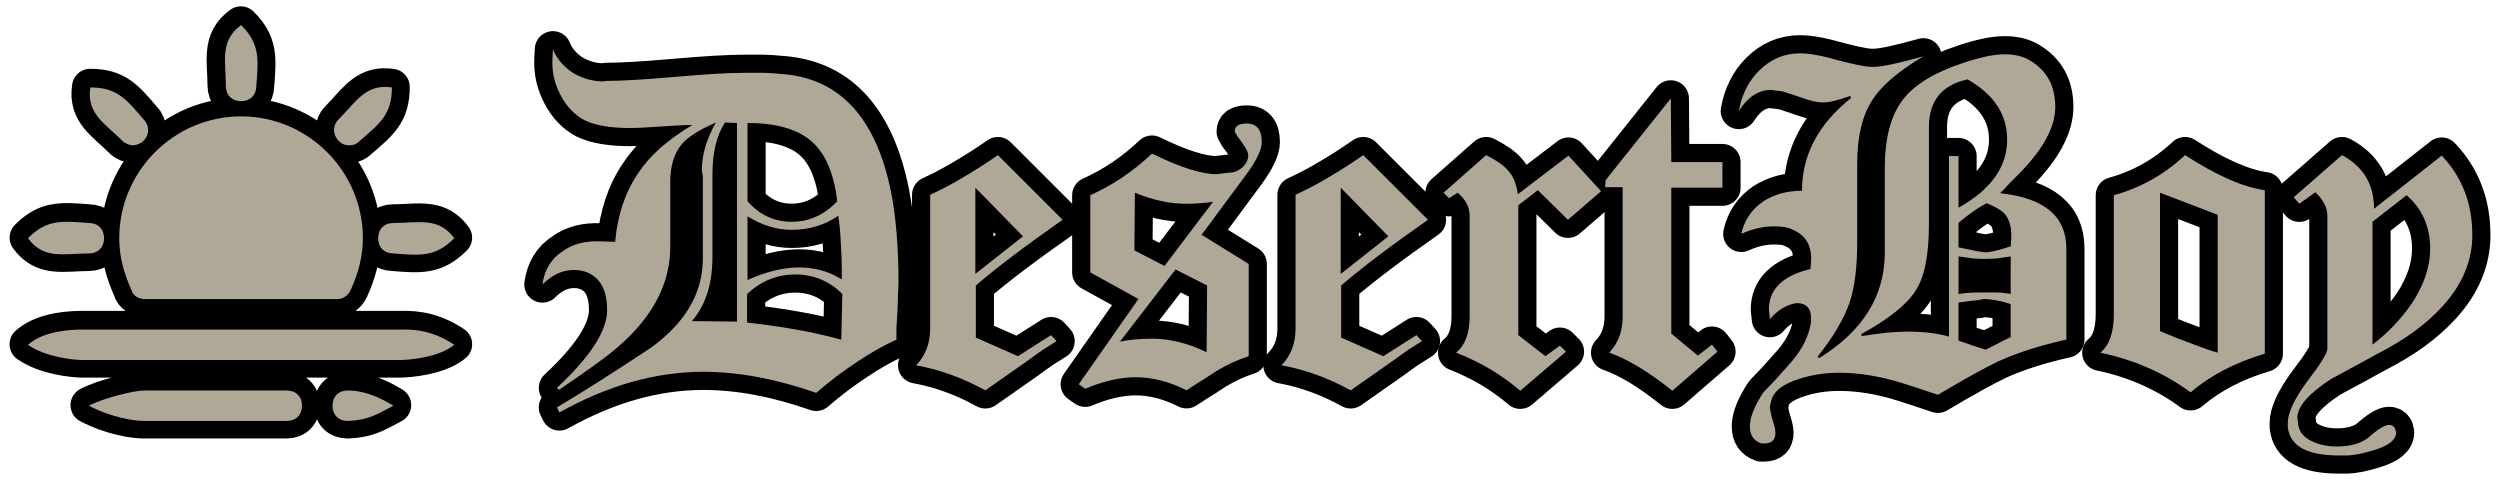 <?xml version="1.0" encoding="UTF-8" standalone="no"?>
<!-- Created with Inkscape (http://www.inkscape.org/) -->

<svg
  xmlns:dc="http://purl.org/dc/elements/1.1/"
  xmlns:cc="http://creativecommons.org/ns#"
  xmlns:rdf="http://www.w3.org/1999/02/22-rdf-syntax-ns#"
  xmlns:svg="http://www.w3.org/2000/svg"
  xmlns="http://www.w3.org/2000/svg"
  xmlns:sodipodi="http://sodipodi.sourceforge.net/DTD/sodipodi-0.dtd"
  xmlns:inkscape="http://www.inkscape.org/namespaces/inkscape"
  width="250"
  height="48"
  version="1.1"
  viewBox="0 0 66.146 12.7"
  id="svg1267"
  sodipodi:docname="logo.svg"
  inkscape:version="0.92.5 (2060ec1f9f, 2020-04-08)">
 <defs
   id="defs1271" />
 <sodipodi:namedview
   pagecolor="#ffffff"
   bordercolor="#666666"
   borderopacity="1"
   objecttolerance="10"
   gridtolerance="10"
   guidetolerance="10"
   inkscape:pageopacity="0"
   inkscape:pageshadow="2"
   inkscape:window-width="1920"
   inkscape:window-height="1017"
   id="namedview1269"
   showgrid="false"
   inkscape:zoom="1.388"
   inkscape:cx="7.925072"
   inkscape:cy="24"
   inkscape:window-x="-8"
   inkscape:window-y="-8"
   inkscape:window-maximized="1"
   inkscape:current-layer="svg1267" />
 <path
   style="fill:#000000;stroke:#000000;stroke-width:0.96;stroke-linecap:round;stroke-linejoin:round"
   inkscape:connector-curvature="0"
   id="path1201"
   d="M 6.373,0.648 C 5.802,1.066 5.97,1.603 5.97,2.26 c 0,0.242 0.161,0.403 0.403,0.403 0.242,0 0.403,-0.161 0.403,-0.403 C 6.834,1.526 6.868,1.143 6.373,0.648 Z m 3.748,1.638 C 9.601,2.316 9.353,2.744 8.951,3.146 c -0.161,0.161 -0.161,0.403 0,0.564 0.081,0.081 0.161,0.121 0.282,0.121 0.121,0 0.201,-0.04 0.282,-0.121 0.555,-0.473 0.846,-0.717 0.846,-1.41 C 10.274,2.287 10.195,2.282 10.12,2.287 Z M 2.385,2.3 c -0.107,0.692 0.386,0.95 0.846,1.41 0.081,0.081 0.201,0.121 0.282,0.121 0.081,0 0.201,-0.04 0.282,-0.121 0.161,-0.161 0.161,-0.403 0,-0.564 C 3.322,2.591 3.078,2.3 2.385,2.3 Z m 3.988,0.765 c -1.772,0 -3.223,1.45 -3.223,3.223 0,0.483 0.121,0.927 0.322,1.37 0.04,0.161 0.201,0.242 0.363,0.242 h 5.075 c 0.161,0 0.282,-0.08 0.363,-0.242 0.201,-0.443 0.322,-0.886 0.322,-1.37 0,-1.772 -1.45,-3.223 -3.223,-3.223 z M 1.853,5.854 C 1.413,5.843 1.105,5.917 0.734,6.288 1.151,6.859 1.689,6.691 2.345,6.691 2.586,6.691 2.747,6.529 2.747,6.288 2.747,6.046 2.586,5.885 2.345,5.885 2.161,5.871 2,5.857 1.853,5.854 Z m 9.236,0.008 c -0.213,-5.752e-4 -0.442,0.023 -0.688,0.023 -0.242,0 -0.403,0.161 -0.403,0.403 0,0.242 0.161,0.403 0.403,0.403 0.734,0.058 1.116,0.092 1.611,-0.403 -0.261,-0.357 -0.569,-0.425 -0.923,-0.426 z m -8.903,2.843 c -0.242,0 -1.02,0.014 -1.453,0.403 0.464,0.327 1.211,0.403 1.453,0.403 h 8.373 c 0.242,0 1.035,-0.061 1.453,-0.403 -0.657,-0.443 -1.211,-0.403 -1.453,-0.403 z m 1.611,1.611 c -0.242,0 -1.073,0.2 -1.452,0.403 0.599,0.315 1.211,0.403 1.452,0.403 h 3.784 c 0.242,0 0.403,-0.161 0.403,-0.403 0,-0.242 -0.161,-0.403 -0.403,-0.403 z m 5.395,0 c -0.242,0 -0.403,0.161 -0.403,0.403 0,0.242 0.161,0.403 0.403,0.403 0.572,-0.021 0.781,-0.184 1.208,-0.403 -0.169,-0.099 -0.648,-0.403 -1.208,-0.403 z" />
 <g
   style="fill:#b0a897;stroke-width:1.097;fill-opacity:1"
   id="g1223"
   transform="matrix(0.175,0,0,0.175,-25.296,-75.042)">
  <g
    style="stroke-width:1.097;fill:#b0a897;fill-opacity:1"
    id="g1217">
   <path
     inkscape:connector-curvature="0"
     id="path1203"
     d="m 181,444.11 c 1.381,0 2.302,-0.921 2.302,-2.302 0.333,-4.195 0.527,-6.38 -2.302,-9.209 -3.263,2.388 -2.302,5.458 -2.302,9.209 0,1.381 0.921,2.302 2.302,2.302 z"
     style="fill:#b0a897;fill-opacity:1" />
   <path
     inkscape:connector-curvature="0"
     id="path1205"
     d="m 163.04,450.09 c 0.46,0.46 1.151,0.691 1.611,0.691 0.46,0 1.151,-0.23 1.611,-0.691 0.921,-0.921 0.921,-2.302 0,-3.223 -2.703,-3.17 -4.097,-4.835 -8.058,-4.835 -0.612,3.955 2.209,5.432 4.835,8.058 z"
     style="fill:#b0a897;fill-opacity:1" />
   <path
     inkscape:connector-curvature="0"
     id="path1207"
     d="m 157.98,467.13 c 1.381,0 2.302,-0.921 2.302,-2.302 0,-1.381 -0.921,-2.302 -2.302,-2.302 -4.195,-0.333 -6.38,-0.527 -9.209,2.302 2.388,3.263 5.458,2.302 9.209,2.302 z"
     style="fill:#b0a897;fill-opacity:1" />
   <path
     inkscape:connector-curvature="0"
     id="path1209"
     d="m 201.72,464.83 c 0,1.381 0.921,2.302 2.302,2.302 4.195,0.333 6.38,0.527 9.209,-2.302 -2.388,-3.263 -5.458,-2.302 -9.209,-2.302 -1.381,0 -2.302,0.921 -2.302,2.302 z"
     style="fill:#b0a897;fill-opacity:1" />
   <path
     inkscape:connector-curvature="0"
     id="path1211"
     d="m 197.35,450.78 c 0.691,0 1.151,-0.23 1.611,-0.691 3.17,-2.703 4.835,-4.097 4.835,-8.058 -3.955,-0.612 -5.432,2.209 -8.058,4.835 -0.921,0.921 -0.921,2.302 0,3.223 0.46,0.46 0.921,0.691 1.611,0.691 z"
     style="fill:#b0a897;fill-opacity:1" />
   <path
     inkscape:connector-curvature="0"
     id="path1213"
     d="m 164.42,472.65 c 0.23,0.921 1.151,1.381 2.072,1.381 H 195.5 c 0.921,0 1.611,-0.46 2.072,-1.381 1.151,-2.532 1.842,-5.065 1.842,-7.827 0,-10.13 -8.288,-18.418 -18.418,-18.418 -10.13,0 -18.418,8.288 -18.418,18.418 0,2.763 0.691,5.295 1.842,7.827 z"
     style="fill:#b0a897;fill-opacity:1" />
   <path
     inkscape:connector-curvature="0"
     id="path1215"
     d="m 204.93,478.64 h -47.857 c -1.381,0 -5.827,0.081 -8.302,2.302 2.652,1.867 6.921,2.302 8.302,2.302 h 47.857 c 1.381,0 5.916,-0.346 8.302,-2.302 -3.756,-2.53 -6.921,-2.302 -8.302,-2.302 z"
     style="fill:#b0a897;fill-opacity:1" />
  </g>
  <path
    inkscape:connector-curvature="0"
    id="path1219"
    style="paint-order:fill markers stroke;fill:#b0a897;fill-opacity:1"
    d="m 187.91,487.85 h -21.626 c -1.381,0 -6.137,1.142 -8.302,2.302 3.423,1.801 6.921,2.302 8.302,2.302 h 21.626 c 1.381,0 2.302,-0.921 2.302,-2.302 0,-1.381 -0.921,-2.302 -2.302,-2.302 z" />
  <path
    inkscape:connector-curvature="0"
    id="path1221"
    style="paint-order:fill markers stroke;fill:#b0a897;fill-opacity:1"
    d="m 197.12,487.85 c -1.381,0 -2.302,0.921 -2.302,2.302 0,1.381 0.921,2.302 2.302,2.302 3.268,-0.121 4.463,-1.052 6.907,-2.302 -0.963,-0.567 -3.704,-2.302 -6.907,-2.302 z" />
 </g>
 <g
   id="g1243"
   aria-label="DesertBoy"
   style="color:#000000;font-variant-ligatures:normal;font-variant-position:normal;font-variant-caps:normal;font-variant-numeric:normal;font-variant-alternates:normal;font-feature-settings:normal;text-indent:0;text-decoration:none;text-decoration-line:none;text-decoration-style:solid;text-decoration-color:#000000;text-transform:none;text-orientation:mixed;dominant-baseline:auto;white-space:normal;shape-padding:0;fill:#000000;stroke:#000000;stroke-width:0.96;stroke-linecap:round;stroke-linejoin:round;paint-order:fill markers stroke"
   dominant-baseline="auto">
  <path
    inkscape:connector-curvature="0"
    id="path1225"
    style="font-variant-ligatures:normal;font-variant-caps:normal;font-variant-numeric:normal;font-feature-settings:normal"
    d="m 23.773,7.5 q 0,-1.433 -0.199,-2.428 -0.584,-2.879 -2.786,-3.105 -0.425,-0.04 -0.571,-0.04 h -0.531 q -0.305,0 -0.77,0.027 -0.451,0.027 -1.062,0.08 -0.61,0.053 -1.062,0.08 -0.451,0.027 -0.756,0.027 l -0.066,0.013 q -0.425,0 -0.809,-0.226 -0.372,-0.239 -0.531,-0.624 l -0.013,0.252 q -0.027,0.504 0.212,0.955 0.239,0.464 0.65,0.677 0.425,0.199 1.181,0.199 0.279,0 0.823,-0.04 0.557,-0.04 0.836,-0.04 -0.982,0.584 -1.433,1.274 -0.517,0.756 -0.61,1.818 L 15.891,6.386 q -0.61,-0.027 -1.008,0.265 -0.451,0.292 -0.531,0.876 0.385,-0.385 0.836,-0.385 0.226,0 0.411,0.093 0.464,0.239 0.464,0.969 0,0.823 -1.327,2.057 l 0.053,0.053 q 1.075,-0.73 1.393,-0.995 1.552,-1.247 1.552,-2.786 v -1.725 q 0,-0.624 0.305,-0.995 0.252,-0.292 0.902,-0.571 -0.372,0.65 -0.372,1.274 l 0.027,0.146 v 2.176 q 0,1.38 -1.393,2.375 -0.823,0.544 -1.433,0.929 -0.61,0.385 -1.035,0.637 l 0.066,0.133 q 1.924,-1.075 3.808,-1.075 1.393,0 2.986,0.557 0.557,-0.478 1.088,-0.823 0.531,-0.358 1.035,-0.584 0,-0.133 0,-0.305 0.013,-0.186 0.027,-0.438 0.013,-0.252 0.013,-0.425 0.013,-0.186 0.013,-0.318 z M 22.154,5.324 q -0.517,0.544 -1.208,0.544 -0.69,0 -1.168,-0.544 V 3.254 q 1.128,0 1.685,0.478 0.557,0.478 0.69,1.592 z m 0.119,2.07 q -0.504,-0.318 -1.128,-0.318 -0.624,0 -1.367,0.332 v -1.685 q 0.571,0.358 1.168,0.358 0.69,0 1.234,-0.372 0.053,0.345 0.066,0.717 0.027,0.372 0.027,0.756 z m -2.773,1.115 -1.194,-0.013 q 0.544,-0.624 0.544,-1.698 v -2.176 q 0,-0.876 0.332,-1.38 L 19.5,3.254 Z m 2.786,-0.73 -0.027,1.208 Q 21.623,8.814 21,8.708 20.389,8.602 19.766,8.535 V 7.779 q 0.557,-0.517 1.274,-0.517 0.73,0 1.247,0.517 z" />
  <path
    inkscape:connector-curvature="0"
    id="path1227"
    style="font-variant-ligatures:normal;font-variant-caps:normal;font-variant-numeric:normal;font-feature-settings:normal"
    d="M 28.114,5.815 26.402,4.104 q -0.438,0.305 -0.889,0.571 -0.438,0.265 -0.902,0.478 v 3.543 q 0,0.584 -0.372,0.969 0.942,0.172 1.831,0.663 l 1.154,-0.809 Q 27.424,9.371 27.597,9.252 27.782,9.132 27.955,9.026 L 27.809,8.867 26.933,9.424 25.819,8.933 v -1.38 q 0.836,-0.717 2.296,-1.738 z m -1.048,0.438 -1.26,0.995 v -2.282 z" />
  <path
    inkscape:connector-curvature="0"
    id="path1229"
    style="font-variant-ligatures:normal;font-variant-caps:normal;font-variant-numeric:normal;font-feature-settings:normal"
    d="m 33.384,3.759 q 0,-0.491 -0.398,-0.491 -0.318,0 -0.318,0.212 l 0.066,0.119 q 0.292,0.372 0.292,0.504 0,0.186 -0.159,0.332 Q 32.707,4.568 32.522,4.568 l -0.345,0.04 q -0.584,0 -1.698,-0.544 -0.743,0.703 -1.632,1.101 v 2.043 l 1.274,0.703 -1.579,2.256 0.172,0.119 q 0.717,-0.305 1.34,-0.305 0.65,0 1.34,0.345 0.279,-0.186 0.478,-0.305 0.199,-0.133 0.305,-0.199 0.411,-0.252 0.862,-0.398 v -2.441 l -1.247,-0.77 1.208,-1.632 q 0.385,-0.531 0.385,-0.823 z m -1.287,1.579 -1.287,1.698 -0.796,-0.411 0.013,-1.526 q 0.717,0.292 1.327,0.292 0.212,0 0.398,-0.013 0.186,-0.013 0.345,-0.04 z m -0.159,2.216 -0.013,1.765 q -0.743,-0.358 -1.433,-0.358 -0.504,0 -0.862,0.08 l 1.473,-1.911 z" />
  <path
    inkscape:connector-curvature="0"
    id="path1231"
    style="font-variant-ligatures:normal;font-variant-caps:normal;font-variant-numeric:normal;font-feature-settings:normal"
    d="M 37.781,5.815 36.069,4.104 q -0.438,0.305 -0.889,0.571 -0.438,0.265 -0.902,0.478 v 3.543 q 0,0.584 -0.372,0.969 0.942,0.172 1.831,0.663 l 1.154,-0.809 Q 37.091,9.371 37.264,9.252 37.449,9.132 37.622,9.026 L 37.476,8.867 36.6,9.424 35.485,8.933 v -1.38 q 0.836,-0.717 2.296,-1.738 z m -1.048,0.438 -1.26,0.995 v -2.282 z" />
  <path
    inkscape:connector-curvature="0"
    id="path1233"
    style="font-variant-ligatures:normal;font-variant-caps:normal;font-variant-numeric:normal;font-feature-settings:normal"
    d="m 42.361,5.059 -0.862,-0.942 -1.34,1.022 Q 40.105,4.727 39.893,4.502 39.734,4.316 39.322,4.104 l -1.128,0.995 0.146,0.146 0.226,-0.146 q 0.318,0.265 0.318,0.61 v 2.667 q 0,0.663 -0.358,0.955 0.955,0.372 1.698,1.008 l 1.208,-1.035 L 41.273,9.146 40.888,9.424 40.172,8.867 v -3.437 l 0.517,-0.398 0.796,0.783 z" />
  <path
    inkscape:connector-curvature="0"
    id="path1235"
    style="font-variant-ligatures:normal;font-variant-caps:normal;font-variant-numeric:normal;font-feature-settings:normal"
    d="M 45.573,4.966 V 4.289 h -1.353 l -0.013,-1.685 -1.725,2.163 -0.013,0.186 h 0.464 v 3.423 q 0,0.584 -0.358,0.955 0.73,0.252 1.672,1.008 l 1.194,-1.035 -0.146,-0.186 -0.372,0.292 -0.703,-0.584 v -3.861 z" />
  <path
    inkscape:connector-curvature="0"
    id="path1237"
    style="font-variant-ligatures:normal;font-variant-caps:normal;font-variant-numeric:normal;font-feature-settings:normal"
    d="M 54.672,8.986 V 6.572 q 0,-1.274 -1.752,-1.46 0.146,-0.146 0.265,-0.279 0.133,-0.133 0.239,-0.239 0.955,-0.969 0.955,-1.765 0,-0.836 -0.677,-1.234 -0.265,-0.159 -0.663,-0.159 -0.411,0 -1.088,0.226 -1.168,0.385 -1.619,0.995 -0.464,0.624 -0.464,1.791 v 2.242 q 0,1.712 -1.738,2.786 L 48.091,9.438 q 0.61,-0.77 0.836,-1.407 0.212,-0.597 0.212,-1.632 v -2.07 q 0,-1.088 0.411,-1.698 0.358,-0.557 1.34,-1.141 -0.995,0.279 -1.314,0.279 h -0.066 q -0.252,0 -1.168,-0.252 -0.425,-0.106 -0.717,-0.106 -0.624,0 -1.088,0.464 -0.411,0.411 -0.531,1.062 0.358,-0.557 0.849,-0.557 l 0.318,0.04 q 0.027,0.013 0.159,0.053 0.133,0.04 0.358,0.119 0.332,0.119 0.531,0.119 0.265,0 0.73,-0.172 l 0.027,0.053 q -1.3,1.035 -1.3,2.455 -0.584,0 -1.022,0.279 -0.464,0.318 -0.584,0.862 0.438,-0.199 0.862,-0.199 0.332,0 0.478,0.08 0.557,0.226 0.504,0.876 l -0.013,0.172 q -1.101,0.265 -1.101,1.075 l 0.027,0.252 q 0.305,-0.358 0.703,-0.425 0.385,0 0.385,0.398 v 0.106 q -0.08,0.531 -0.504,1.035 -0.252,0.279 -0.438,0.491 -0.186,0.199 -0.318,0.332 -0.358,0.544 -0.358,0.902 0,0.345 0.305,0.451 h 0.066 q 0.305,0 0.305,-0.279 0,-0.119 -0.08,-0.358 -0.066,-0.239 -0.066,-0.358 l 0.027,-0.093 q 0.066,-0.411 0.756,-0.624 0.491,-0.159 1.048,-0.159 0.783,0 1.645,0.265 0.133,0.04 0.372,0.119 0.252,0.08 0.597,0.199 1.075,-0.637 1.605,-0.889 0.77,-0.345 1.791,-0.571 z M 53.212,6.346 53.199,6.518 q -0.478,0.159 -0.677,0.159 -0.027,0 -0.199,-0.027 -0.172,-0.04 -0.504,-0.106 v -0.65 q 0.451,-0.372 0.743,-0.517 0.438,0.172 0.544,0.372 0.133,0.239 0.106,0.597 z M 53.106,3.692 q 0,1.088 -1.287,1.804 V 4.13 h -0.252 v 4.777 q -0.451,-0.133 -1.101,-0.133 -0.491,0 -1.208,0.119 L 49.245,8.84 q 1.088,-0.597 1.433,-1.141 0.358,-0.531 0.358,-1.752 v -2.587 q 0,-1.035 1.022,-1.26 1.048,0.597 1.048,1.592 z m 0.093,4.087 Q 53,7.739 52.828,7.739 h -0.491 q -0.265,0 -0.517,0.04 V 6.784 q 0.212,0.027 0.372,0.053 0.172,0.013 0.305,0.013 0.172,0 0.345,-0.013 0.172,-0.027 0.358,-0.053 z m 0,1.141 Q 52.974,9.026 52.801,9.119 52.642,9.199 52.536,9.252 52.27,9.172 51.819,9.013 V 8.005 Q 52.191,7.952 52.35,7.938 52.509,7.912 52.456,7.912 q 0.345,0 0.743,0.133 z" />
  <path
    inkscape:connector-curvature="0"
    id="path1239"
    style="font-variant-ligatures:normal;font-variant-caps:normal;font-variant-numeric:normal;font-feature-settings:normal"
    d="M 59.923,9.358 V 5.032 Q 59.061,4.913 57.813,4.104 56.991,4.873 55.929,5.165 v 3.145 q 0,0.73 -0.358,1.022 1.34,0.279 2.388,1.048 0.796,-0.677 1.964,-1.022 z M 58.676,9.331 Q 58.437,9.265 58.092,9.132 57.84,9.04 57.601,8.947 57.375,8.854 57.15,8.761 v -3.662 l 1.526,0.584 z" />
  <path
    inkscape:connector-curvature="0"
    id="path1241"
    style="font-variant-ligatures:normal;font-variant-caps:normal;font-variant-numeric:normal;font-feature-settings:normal"
    d="m 65.413,6.213 q 0,-1.247 -0.809,-2.096 l -1.791,1.407 q 0,-0.969 -0.849,-1.42 l -1.274,1.115 0.146,0.172 0.425,-0.305 q 0.318,0.305 0.318,0.624 v 3.516 q 0,0.172 -0.531,0.862 -0.517,0.703 -0.517,1.101 v 0.106 q 0.08,0.756 1.353,0.756 h 0.186 q 0.292,0 0.756,-0.146 0.571,-0.172 0.571,-0.464 -0.027,-0.093 -0.027,-0.106 -0.053,-0.093 -0.159,-0.093 -0.172,0 -0.557,0.345 -0.305,0.226 -0.823,0.226 -0.385,0 -0.677,-0.146 -0.358,-0.172 -0.358,-0.544 l -0.013,-0.066 q 0,-0.451 0.902,-1.035 0.385,-0.212 0.69,-0.372 0.305,-0.172 0.531,-0.292 1.075,-0.544 1.725,-1.26 0.783,-0.862 0.783,-1.884 z m -1.115,0.372 q 0,0.703 -0.478,1.433 -0.438,0.637 -1.048,1.101 V 5.868 L 63.675,5.165 q 0.624,0.544 0.624,1.42 z" />
 </g>
 <g
   id="g1263"
   aria-label="DesertBoy"
   style="color:#000000;font-variant-ligatures:normal;font-variant-position:normal;font-variant-caps:normal;font-variant-numeric:normal;font-variant-alternates:normal;font-feature-settings:normal;text-indent:0;text-decoration:none;text-decoration-line:none;text-decoration-style:solid;text-decoration-color:#000000;text-transform:none;text-orientation:mixed;dominant-baseline:auto;white-space:normal;shape-padding:0;fill:#b0a897;paint-order:fill markers stroke;fill-opacity:1"
   dominant-baseline="auto">
  <path
    inkscape:connector-curvature="0"
    id="path1245"
    style="font-variant-ligatures:normal;font-variant-caps:normal;font-variant-numeric:normal;font-feature-settings:normal;fill:#b0a897;fill-opacity:1"
    d="m 23.773,7.5 q 0,-1.433 -0.199,-2.428 -0.584,-2.879 -2.786,-3.105 -0.425,-0.04 -0.571,-0.04 h -0.531 q -0.305,0 -0.77,0.027 -0.451,0.027 -1.062,0.08 -0.61,0.053 -1.062,0.08 -0.451,0.027 -0.756,0.027 l -0.066,0.013 q -0.425,0 -0.809,-0.226 -0.372,-0.239 -0.531,-0.624 l -0.013,0.252 q -0.027,0.504 0.212,0.955 0.239,0.464 0.65,0.677 0.425,0.199 1.181,0.199 0.279,0 0.823,-0.04 0.557,-0.04 0.836,-0.04 -0.982,0.584 -1.433,1.274 -0.517,0.756 -0.61,1.818 L 15.891,6.386 q -0.61,-0.027 -1.008,0.265 -0.451,0.292 -0.531,0.876 0.385,-0.385 0.836,-0.385 0.226,0 0.411,0.093 0.464,0.239 0.464,0.969 0,0.823 -1.327,2.057 l 0.053,0.053 q 1.075,-0.73 1.393,-0.995 1.552,-1.247 1.552,-2.786 v -1.725 q 0,-0.624 0.305,-0.995 0.252,-0.292 0.902,-0.571 -0.372,0.65 -0.372,1.274 l 0.027,0.146 v 2.176 q 0,1.38 -1.393,2.375 -0.823,0.544 -1.433,0.929 -0.61,0.385 -1.035,0.637 l 0.066,0.133 q 1.924,-1.075 3.808,-1.075 1.393,0 2.986,0.557 0.557,-0.478 1.088,-0.823 0.531,-0.358 1.035,-0.584 0,-0.133 0,-0.305 0.013,-0.186 0.027,-0.438 0.013,-0.252 0.013,-0.425 0.013,-0.186 0.013,-0.318 z M 22.154,5.324 q -0.517,0.544 -1.208,0.544 -0.69,0 -1.168,-0.544 V 3.254 q 1.128,0 1.685,0.478 0.557,0.478 0.69,1.592 z m 0.119,2.07 q -0.504,-0.318 -1.128,-0.318 -0.624,0 -1.367,0.332 v -1.685 q 0.571,0.358 1.168,0.358 0.69,0 1.234,-0.372 0.053,0.345 0.066,0.717 0.027,0.372 0.027,0.756 z m -2.773,1.115 -1.194,-0.013 q 0.544,-0.624 0.544,-1.698 v -2.176 q 0,-0.876 0.332,-1.38 L 19.5,3.254 Z m 2.786,-0.73 -0.027,1.208 Q 21.623,8.814 21,8.708 20.389,8.602 19.766,8.535 V 7.779 q 0.557,-0.517 1.274,-0.517 0.73,0 1.247,0.517 z" />
  <path
    inkscape:connector-curvature="0"
    id="path1247"
    style="font-variant-ligatures:normal;font-variant-caps:normal;font-variant-numeric:normal;font-feature-settings:normal;fill:#b0a897;fill-opacity:1"
    d="M 28.114,5.815 26.402,4.104 q -0.438,0.305 -0.889,0.571 -0.438,0.265 -0.902,0.478 v 3.543 q 0,0.584 -0.372,0.969 0.942,0.172 1.831,0.663 l 1.154,-0.809 Q 27.424,9.371 27.597,9.252 27.782,9.132 27.955,9.026 L 27.809,8.867 26.933,9.424 25.819,8.933 v -1.38 q 0.836,-0.717 2.296,-1.738 z m -1.048,0.438 -1.26,0.995 v -2.282 z" />
  <path
    inkscape:connector-curvature="0"
    id="path1249"
    style="font-variant-ligatures:normal;font-variant-caps:normal;font-variant-numeric:normal;font-feature-settings:normal;fill:#b0a897;fill-opacity:1"
    d="m 33.384,3.759 q 0,-0.491 -0.398,-0.491 -0.318,0 -0.318,0.212 l 0.066,0.119 q 0.292,0.372 0.292,0.504 0,0.186 -0.159,0.332 Q 32.707,4.568 32.522,4.568 l -0.345,0.04 q -0.584,0 -1.698,-0.544 -0.743,0.703 -1.632,1.101 v 2.043 l 1.274,0.703 -1.579,2.256 0.172,0.119 q 0.717,-0.305 1.34,-0.305 0.65,0 1.34,0.345 0.279,-0.186 0.478,-0.305 0.199,-0.133 0.305,-0.199 0.411,-0.252 0.862,-0.398 v -2.441 l -1.247,-0.77 1.208,-1.632 q 0.385,-0.531 0.385,-0.823 z m -1.287,1.579 -1.287,1.698 -0.796,-0.411 0.013,-1.526 q 0.717,0.292 1.327,0.292 0.212,0 0.398,-0.013 0.186,-0.013 0.345,-0.04 z m -0.159,2.216 -0.013,1.765 q -0.743,-0.358 -1.433,-0.358 -0.504,0 -0.862,0.08 l 1.473,-1.911 z" />
  <path
    inkscape:connector-curvature="0"
    id="path1251"
    style="font-variant-ligatures:normal;font-variant-caps:normal;font-variant-numeric:normal;font-feature-settings:normal;fill:#b0a897;fill-opacity:1"
    d="M 37.781,5.815 36.069,4.104 q -0.438,0.305 -0.889,0.571 -0.438,0.265 -0.902,0.478 v 3.543 q 0,0.584 -0.372,0.969 0.942,0.172 1.831,0.663 l 1.154,-0.809 Q 37.091,9.371 37.264,9.252 37.449,9.132 37.622,9.026 L 37.476,8.867 36.6,9.424 35.485,8.933 v -1.38 q 0.836,-0.717 2.296,-1.738 z m -1.048,0.438 -1.26,0.995 v -2.282 z" />
  <path
    inkscape:connector-curvature="0"
    id="path1253"
    style="font-variant-ligatures:normal;font-variant-caps:normal;font-variant-numeric:normal;font-feature-settings:normal;fill:#b0a897;fill-opacity:1"
    d="m 42.361,5.059 -0.862,-0.942 -1.34,1.022 Q 40.105,4.727 39.893,4.502 39.734,4.316 39.322,4.104 l -1.128,0.995 0.146,0.146 0.226,-0.146 q 0.318,0.265 0.318,0.61 v 2.667 q 0,0.663 -0.358,0.955 0.955,0.372 1.698,1.008 l 1.208,-1.035 L 41.273,9.146 40.888,9.424 40.172,8.867 v -3.437 l 0.517,-0.398 0.796,0.783 z" />
  <path
    inkscape:connector-curvature="0"
    id="path1255"
    style="font-variant-ligatures:normal;font-variant-caps:normal;font-variant-numeric:normal;font-feature-settings:normal;fill:#b0a897;fill-opacity:1"
    d="M 45.573,4.966 V 4.289 h -1.353 l -0.013,-1.685 -1.725,2.163 -0.013,0.186 h 0.464 v 3.423 q 0,0.584 -0.358,0.955 0.73,0.252 1.672,1.008 l 1.194,-1.035 -0.146,-0.186 -0.372,0.292 -0.703,-0.584 v -3.861 z" />
  <path
    inkscape:connector-curvature="0"
    id="path1257"
    style="font-variant-ligatures:normal;font-variant-caps:normal;font-variant-numeric:normal;font-feature-settings:normal;fill:#b0a897;fill-opacity:1"
    d="M 54.672,8.986 V 6.572 q 0,-1.274 -1.752,-1.46 0.146,-0.146 0.265,-0.279 0.133,-0.133 0.239,-0.239 0.955,-0.969 0.955,-1.765 0,-0.836 -0.677,-1.234 -0.265,-0.159 -0.663,-0.159 -0.411,0 -1.088,0.226 -1.168,0.385 -1.619,0.995 -0.464,0.624 -0.464,1.791 v 2.242 q 0,1.712 -1.738,2.786 L 48.091,9.438 q 0.61,-0.77 0.836,-1.407 0.212,-0.597 0.212,-1.632 v -2.07 q 0,-1.088 0.411,-1.698 0.358,-0.557 1.34,-1.141 -0.995,0.279 -1.314,0.279 h -0.066 q -0.252,0 -1.168,-0.252 -0.425,-0.106 -0.717,-0.106 -0.624,0 -1.088,0.464 -0.411,0.411 -0.531,1.062 0.358,-0.557 0.849,-0.557 l 0.318,0.04 q 0.027,0.013 0.159,0.053 0.133,0.04 0.358,0.119 0.332,0.119 0.531,0.119 0.265,0 0.73,-0.172 l 0.027,0.053 q -1.3,1.035 -1.3,2.455 -0.584,0 -1.022,0.279 -0.464,0.318 -0.584,0.862 0.438,-0.199 0.862,-0.199 0.332,0 0.478,0.08 0.557,0.226 0.504,0.876 l -0.013,0.172 q -1.101,0.265 -1.101,1.075 l 0.027,0.252 q 0.305,-0.358 0.703,-0.425 0.385,0 0.385,0.398 v 0.106 q -0.08,0.531 -0.504,1.035 -0.252,0.279 -0.438,0.491 -0.186,0.199 -0.318,0.332 -0.358,0.544 -0.358,0.902 0,0.345 0.305,0.451 h 0.066 q 0.305,0 0.305,-0.279 0,-0.119 -0.08,-0.358 -0.066,-0.239 -0.066,-0.358 l 0.027,-0.093 q 0.066,-0.411 0.756,-0.624 0.491,-0.159 1.048,-0.159 0.783,0 1.645,0.265 0.133,0.04 0.372,0.119 0.252,0.08 0.597,0.199 1.075,-0.637 1.605,-0.889 0.77,-0.345 1.791,-0.571 z M 53.212,6.346 53.199,6.518 q -0.478,0.159 -0.677,0.159 -0.027,0 -0.199,-0.027 -0.172,-0.04 -0.504,-0.106 v -0.65 q 0.451,-0.372 0.743,-0.517 0.438,0.172 0.544,0.372 0.133,0.239 0.106,0.597 z M 53.106,3.692 q 0,1.088 -1.287,1.804 V 4.13 h -0.252 v 4.777 q -0.451,-0.133 -1.101,-0.133 -0.491,0 -1.208,0.119 L 49.245,8.84 q 1.088,-0.597 1.433,-1.141 0.358,-0.531 0.358,-1.752 v -2.587 q 0,-1.035 1.022,-1.26 1.048,0.597 1.048,1.592 z m 0.093,4.087 Q 53,7.739 52.828,7.739 h -0.491 q -0.265,0 -0.517,0.04 V 6.784 q 0.212,0.027 0.372,0.053 0.172,0.013 0.305,0.013 0.172,0 0.345,-0.013 0.172,-0.027 0.358,-0.053 z m 0,1.141 Q 52.974,9.026 52.801,9.119 52.642,9.199 52.536,9.252 52.27,9.172 51.819,9.013 V 8.005 Q 52.191,7.952 52.35,7.938 52.509,7.912 52.456,7.912 q 0.345,0 0.743,0.133 z" />
  <path
    inkscape:connector-curvature="0"
    id="path1259"
    style="font-variant-ligatures:normal;font-variant-caps:normal;font-variant-numeric:normal;font-feature-settings:normal;fill:#b0a897;fill-opacity:1"
    d="M 59.923,9.358 V 5.032 Q 59.061,4.913 57.813,4.104 56.991,4.873 55.929,5.165 v 3.145 q 0,0.73 -0.358,1.022 1.34,0.279 2.388,1.048 0.796,-0.677 1.964,-1.022 z M 58.676,9.331 Q 58.437,9.265 58.092,9.132 57.84,9.04 57.601,8.947 57.375,8.854 57.15,8.761 v -3.662 l 1.526,0.584 z" />
  <path
    inkscape:connector-curvature="0"
    id="path1261"
    style="font-variant-ligatures:normal;font-variant-caps:normal;font-variant-numeric:normal;font-feature-settings:normal;fill:#b0a897;fill-opacity:1"
    d="m 65.413,6.213 q 0,-1.247 -0.809,-2.096 l -1.791,1.407 q 0,-0.969 -0.849,-1.42 l -1.274,1.115 0.146,0.172 0.425,-0.305 q 0.318,0.305 0.318,0.624 v 3.516 q 0,0.172 -0.531,0.862 -0.517,0.703 -0.517,1.101 v 0.106 q 0.08,0.756 1.353,0.756 h 0.186 q 0.292,0 0.756,-0.146 0.571,-0.172 0.571,-0.464 -0.027,-0.093 -0.027,-0.106 -0.053,-0.093 -0.159,-0.093 -0.172,0 -0.557,0.345 -0.305,0.226 -0.823,0.226 -0.385,0 -0.677,-0.146 -0.358,-0.172 -0.358,-0.544 l -0.013,-0.066 q 0,-0.451 0.902,-1.035 0.385,-0.212 0.69,-0.372 0.305,-0.172 0.531,-0.292 1.075,-0.544 1.725,-1.26 0.783,-0.862 0.783,-1.884 z m -1.115,0.372 q 0,0.703 -0.478,1.433 -0.438,0.637 -1.048,1.101 V 5.868 L 63.675,5.165 q 0.624,0.544 0.624,1.42 z" />
 </g>
</svg>
